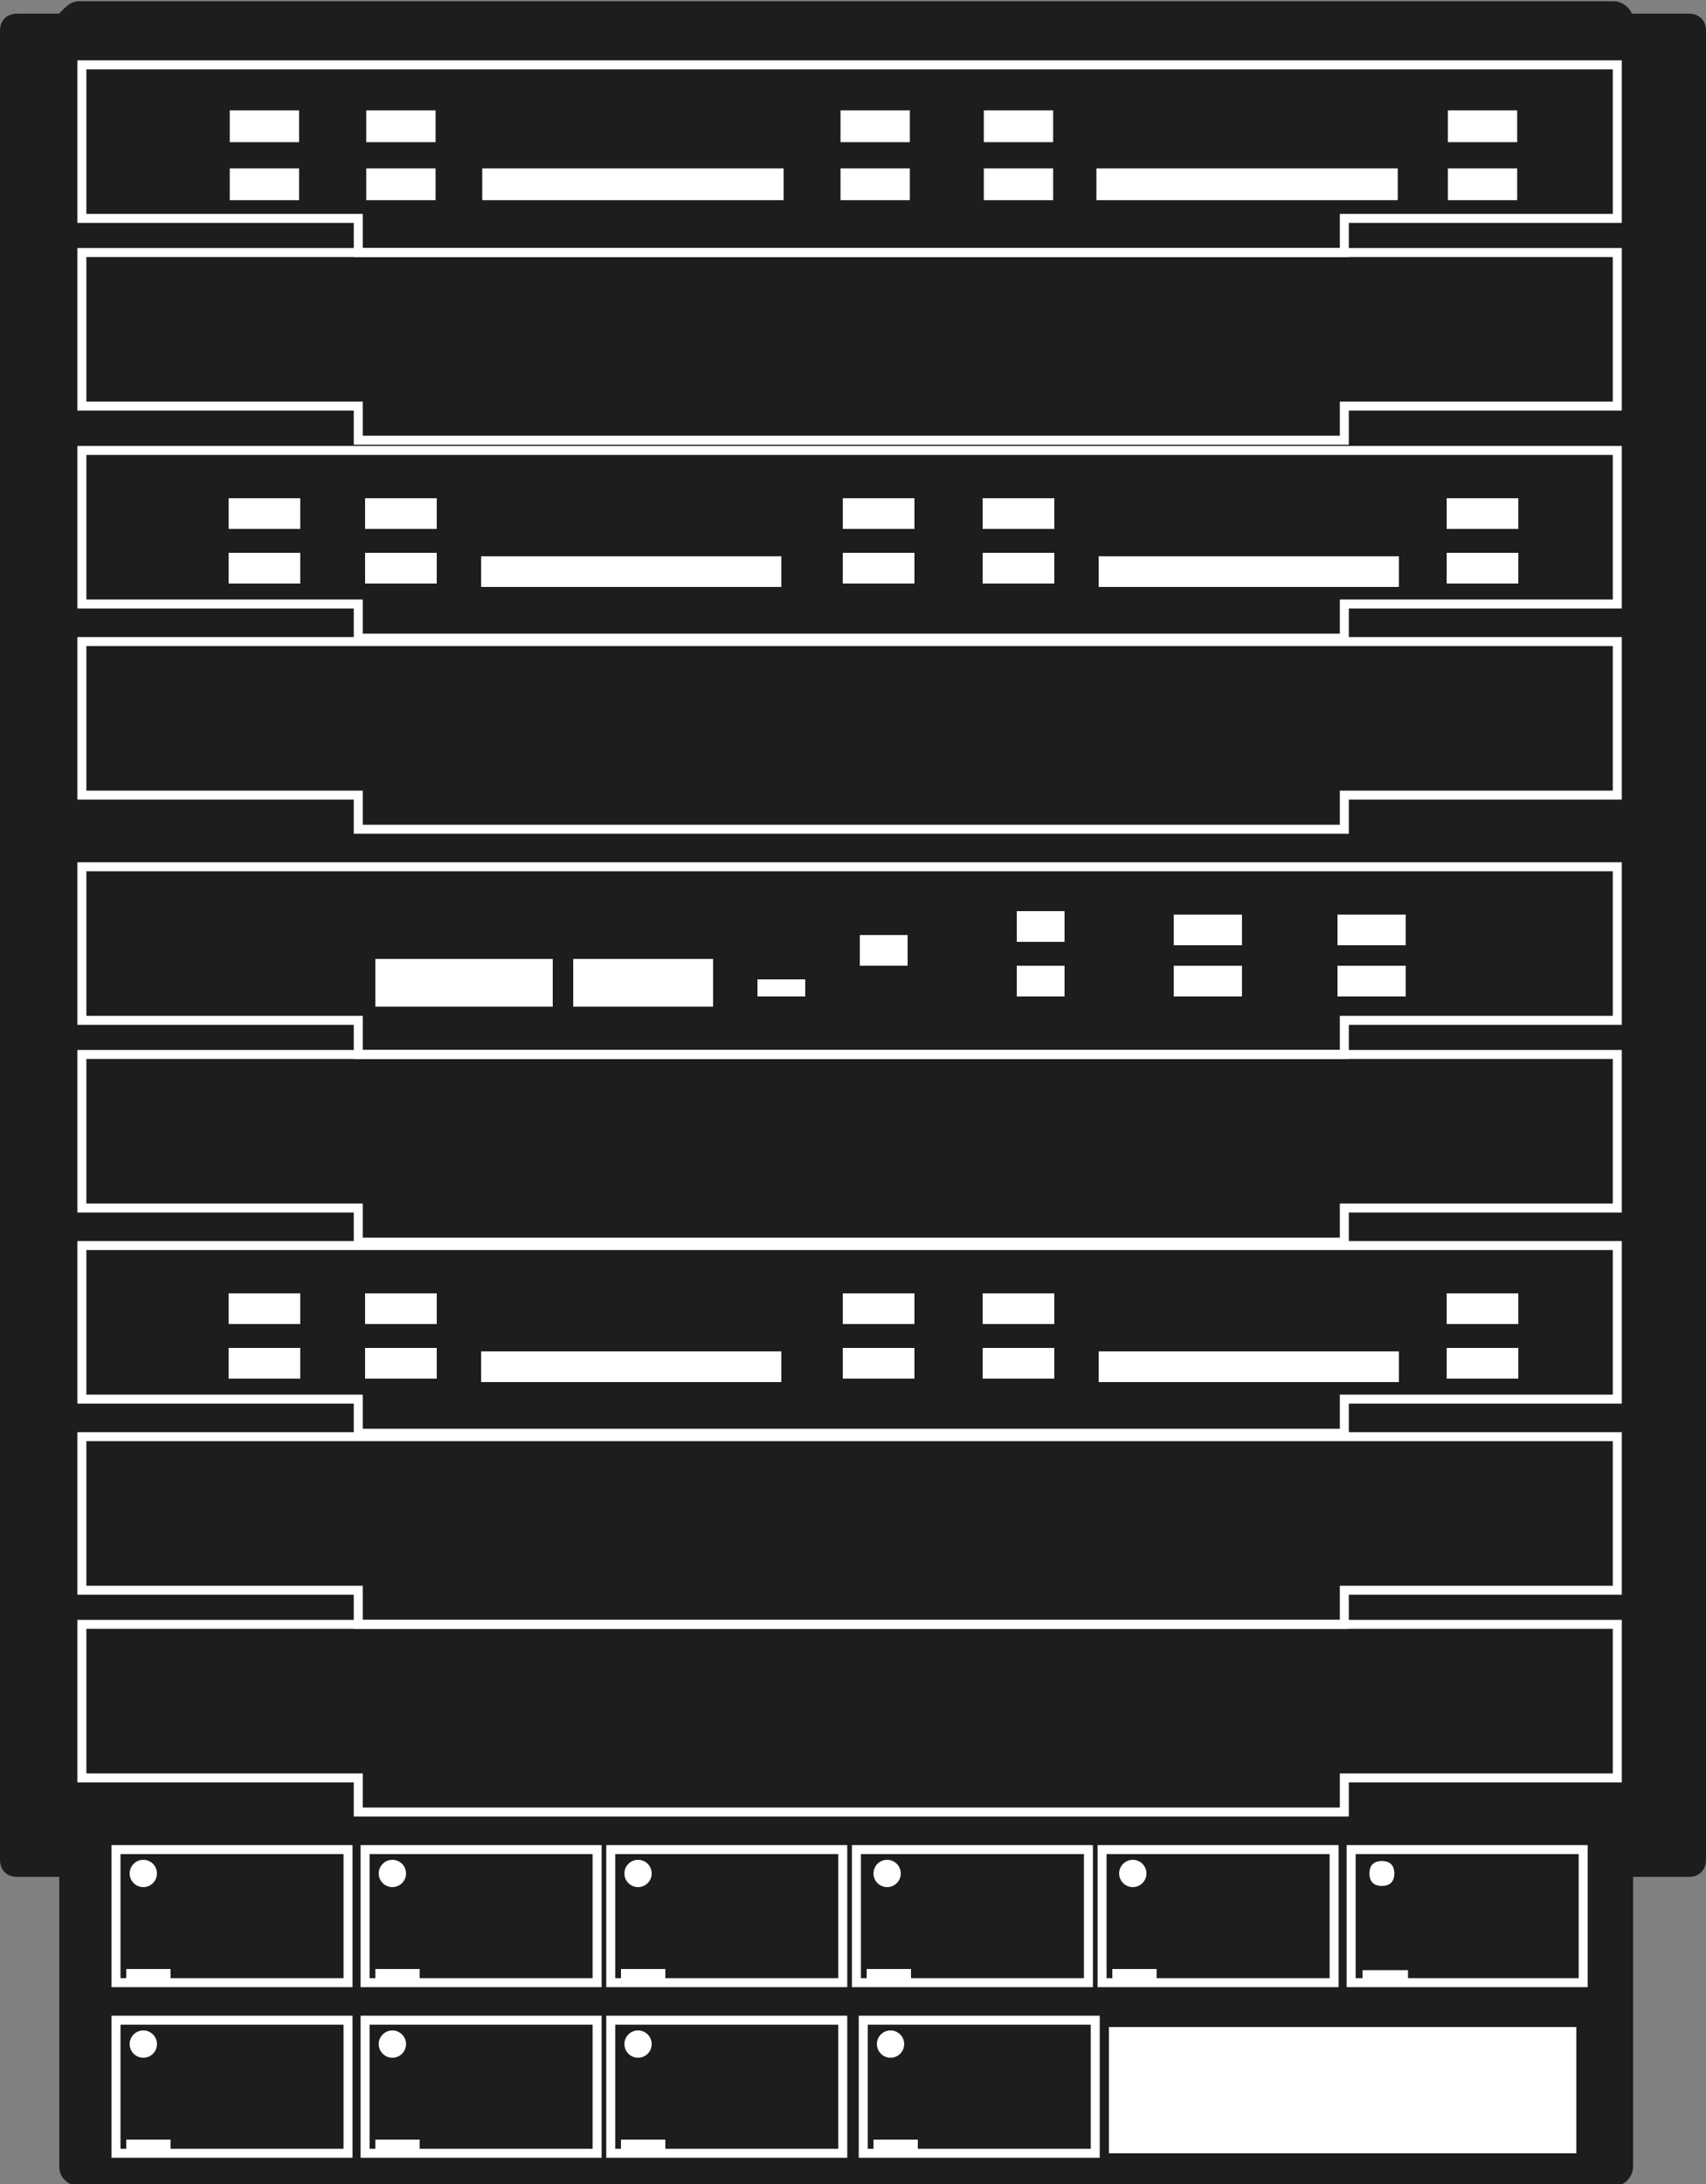 <svg version="1.1" id="Layer_1" xmlns="http://www.w3.org/2000/svg" xmlns:xlink="http://www.w3.org/1999/xlink" x="0px" y="0px" viewBox="0 0 50 64" style="enable-background:new 0 0 50 64;" xml:space="preserve">
<rect x="0" y="0" width="50" height="64" fill="#808080" stroke="none"/>
<style type="text/css">
	.st0{fill:#1D1D1F;stroke:#1D1D1F;stroke-width:0.526;}
	.st1{fill:#1D1D1F;}
	.st2{fill:none;stroke:#FFFFFF;stroke-width:0.263;}
	.st3{fill:#FFFFFF;stroke:#FFFFFF;stroke-width:0.132;}
	.st4{fill:#FFFFFF;}
</style>
<path class="st0" d="M2.3,0.3h45c0.1,0,0.3,0.1,0.3,0.3v62.9c0,0.1-0.1,0.3-0.3,0.3h-45c-0.1,0-0.3-0.1-0.3-0.3V0.5
	C2.1,0.4,2.2,0.3,2.3,0.3z"/>
<path class="st1" d="M0,0.9c0-0.3,0.2-0.5,0.5-0.5h1.7V55H0.5C0.2,55,0,54.8,0,54.5V0.9z"/>
<path class="st1" d="M50,0.9c0-0.3-0.2-0.5-0.5-0.5h-1.7V55h1.7c0.3,0,0.5-0.2,0.5-0.5V0.9z"/>
<path class="st2" d="M47.4,1.9H2.4v4.5h8.1v1h28.9v-1h8V1.9z"/>
<rect x="6.8" y="3.3" class="st3" width="1.9" height="0.8"/>
<rect x="10.8" y="3.3" class="st3" width="1.9" height="0.8"/>
<rect x="24.7" y="3.3" class="st3" width="1.9" height="0.8"/>
<rect x="28.9" y="3.3" class="st3" width="1.9" height="0.8"/>
<rect x="42.5" y="3.3" class="st3" width="1.9" height="0.8"/>
<rect x="6.8" y="5" class="st3" width="1.9" height="0.8"/>
<rect x="10.8" y="5" class="st3" width="1.9" height="0.8"/>
<rect x="24.7" y="5" class="st3" width="1.9" height="0.8"/>
<rect x="28.9" y="5" class="st3" width="1.9" height="0.8"/>
<rect x="42.5" y="5" class="st3" width="1.9" height="0.8"/>
<rect x="14.2" y="5" class="st3" width="8.7" height="0.8"/>
<rect x="32.2" y="5" class="st3" width="8.7" height="0.8"/>
<path class="st2" d="M47.4,30.9H2.4v4.5h8.1v1h28.9v-1h8V30.9z"/>
<path class="st2" d="M47.4,25.4H2.4v4.5h8.1v1h28.9v-1h8V25.4z"/>
<path class="st2" d="M47.4,47.6H2.4v4.5h8.1v1h28.9v-1h8V47.6z"/>
<path class="st2" d="M47.4,42.1H2.4v4.5h8.1v1h28.9v-1h8V42.1z"/>
<path class="st2" d="M47.4,18.8H2.4v4.5h8.1v1h28.9v-1h8V18.8z"/>
<path class="st2" d="M47.4,7.4H2.4v4.5h8.1v1h28.9v-1h8V7.4z"/>
<path class="st2" d="M47.4,36.5H2.4V41h8.1v1h28.9v-1h8V36.5z"/>
<rect x="11" y="28.1" class="st4" width="5.2" height="1.4"/>
<rect x="16.8" y="28.1" class="st4" width="4.1" height="1.4"/>
<rect x="22.2" y="28.7" class="st4" width="1.4" height="0.5"/>
<rect x="25.2" y="27.4" class="st4" width="1.4" height="0.9"/>
<rect x="29.8" y="26.7" class="st4" width="1.4" height="0.9"/>
<rect x="34.4" y="26.8" class="st4" width="2" height="0.9"/>
<rect x="39.2" y="26.8" class="st4" width="2" height="0.9"/>
<rect x="34.4" y="28.3" class="st4" width="2" height="0.9"/>
<rect x="39.2" y="28.3" class="st4" width="2" height="0.9"/>
<rect x="29.8" y="28.3" class="st4" width="1.4" height="0.9"/>
<rect x="6.7" y="37.9" class="st4" width="2.1" height="0.9"/>
<rect x="10.7" y="37.9" class="st4" width="2.1" height="0.9"/>
<rect x="24.7" y="37.9" class="st4" width="2.1" height="0.9"/>
<rect x="28.8" y="37.9" class="st4" width="2.1" height="0.9"/>
<rect x="42.4" y="37.9" class="st4" width="2.1" height="0.9"/>
<rect x="6.7" y="39.5" class="st4" width="2.1" height="0.9"/>
<rect x="10.7" y="39.5" class="st4" width="2.1" height="0.9"/>
<rect x="24.7" y="39.5" class="st4" width="2.1" height="0.9"/>
<rect x="28.8" y="39.5" class="st4" width="2.1" height="0.9"/>
<rect x="42.4" y="39.5" class="st4" width="2.1" height="0.9"/>
<rect x="14.1" y="39.6" class="st4" width="8.8" height="0.9"/>
<rect x="32.2" y="39.6" class="st4" width="8.8" height="0.9"/>
<path class="st2" d="M47.4,13.2H2.4v4.5h8.1v1h28.9v-1h8V13.2z"/>
<rect x="6.7" y="14.6" class="st4" width="2.1" height="0.9"/>
<rect x="10.7" y="14.6" class="st4" width="2.1" height="0.9"/>
<rect x="24.7" y="14.6" class="st4" width="2.1" height="0.9"/>
<rect x="28.8" y="14.6" class="st4" width="2.1" height="0.9"/>
<rect x="42.4" y="14.6" class="st4" width="2.1" height="0.9"/>
<rect x="6.7" y="16.2" class="st4" width="2.1" height="0.9"/>
<rect x="10.7" y="16.2" class="st4" width="2.1" height="0.9"/>
<rect x="24.7" y="16.2" class="st4" width="2.1" height="0.9"/>
<rect x="28.8" y="16.2" class="st4" width="2.1" height="0.9"/>
<rect x="42.4" y="16.2" class="st4" width="2.1" height="0.9"/>
<rect x="14.1" y="16.3" class="st4" width="8.8" height="0.9"/>
<rect x="32.2" y="16.3" class="st4" width="8.8" height="0.9"/>
<rect x="3.4" y="54.2" class="st2" width="6.8" height="3.9"/>
<rect x="3.7" y="57.7" class="st4" width="1.3" height="0.3"/>
<ellipse class="st4" cx="4.2" cy="54.9" rx="0.4" ry="0.4"/>
<rect x="3.4" y="59.2" class="st2" width="6.8" height="3.9"/>
<rect x="3.7" y="62.7" class="st4" width="1.3" height="0.3"/>
<ellipse class="st4" cx="4.2" cy="59.9" rx="0.4" ry="0.4"/>
<rect x="10.7" y="59.2" class="st2" width="6.8" height="3.9"/>
<rect x="11" y="62.7" class="st4" width="1.3" height="0.3"/>
<ellipse class="st4" cx="11.5" cy="59.9" rx="0.4" ry="0.4"/>
<rect x="17.9" y="59.2" class="st2" width="6.8" height="3.9"/>
<rect x="18.2" y="62.7" class="st4" width="1.3" height="0.3"/>
<ellipse class="st4" cx="18.7" cy="59.9" rx="0.4" ry="0.4"/>
<rect x="25.3" y="59.2" class="st2" width="6.8" height="3.9"/>
<rect x="25.6" y="62.7" class="st4" width="1.3" height="0.3"/>
<ellipse class="st4" cx="26.1" cy="59.9" rx="0.4" ry="0.4"/>
<rect x="32.5" y="59.4" class="st4" width="13.7" height="3.7"/>
<rect x="10.7" y="54.2" class="st2" width="6.8" height="3.9"/>
<rect x="11" y="57.7" class="st4" width="1.3" height="0.3"/>
<ellipse class="st4" cx="11.5" cy="54.9" rx="0.4" ry="0.4"/>
<rect x="17.9" y="54.2" class="st2" width="6.8" height="3.9"/>
<rect x="18.2" y="57.7" class="st4" width="1.3" height="0.3"/>
<ellipse class="st4" cx="18.7" cy="54.9" rx="0.4" ry="0.4"/>
<rect x="25.1" y="54.2" class="st2" width="6.8" height="3.9"/>
<rect x="25.4" y="57.7" class="st4" width="1.3" height="0.3"/>
<ellipse class="st4" cx="26" cy="54.9" rx="0.4" ry="0.4"/>
<rect x="32.3" y="54.2" class="st2" width="6.8" height="3.9"/>
<rect x="32.6" y="57.7" class="st4" width="1.3" height="0.3"/>
<ellipse class="st4" cx="33.2" cy="54.9" rx="0.4" ry="0.4"/>
<rect x="39.6" y="54.2" class="st2" width="6.8" height="3.9"/>
<rect x="40" y="57.8" class="st3" width="1.2" height="0.2"/>
<path class="st3" d="M40.8,54.9c0,0.2-0.1,0.3-0.3,0.3c-0.2,0-0.3-0.1-0.3-0.3s0.1-0.3,0.3-0.3C40.7,54.6,40.8,54.7,40.8,54.9z"/>
</svg>
